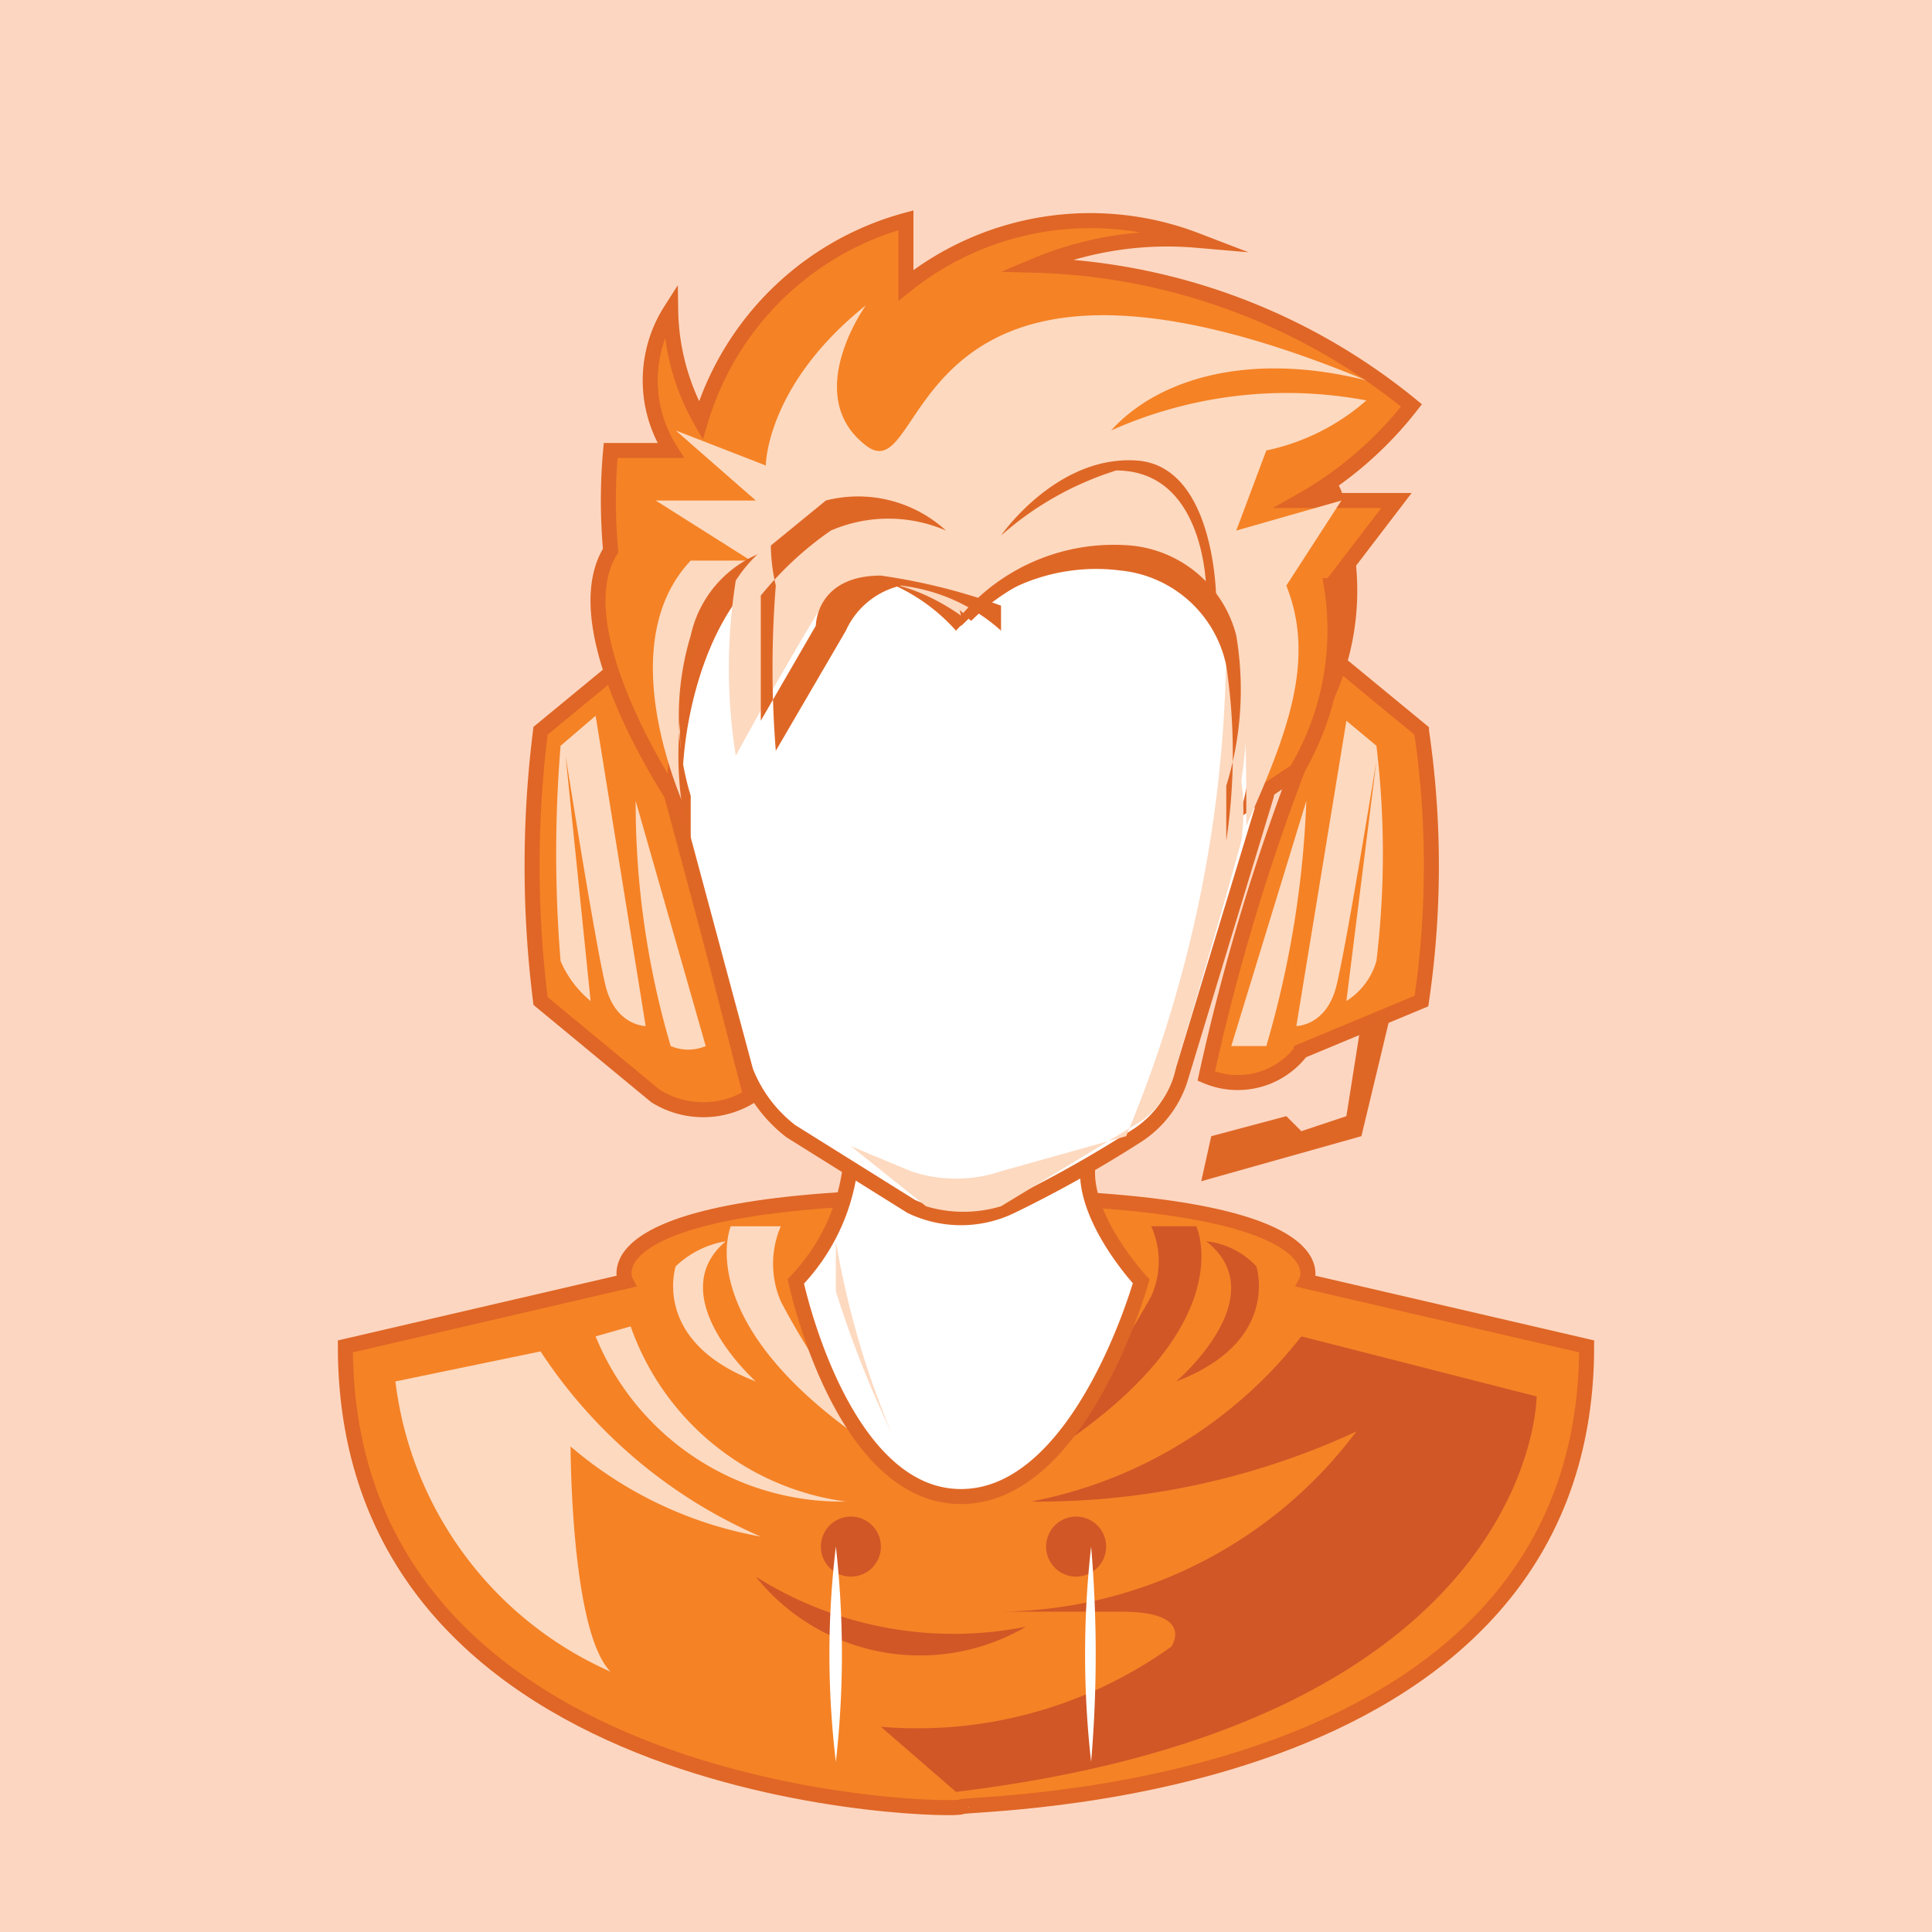 <svg xmlns="http://www.w3.org/2000/svg" viewBox="0 0 3.86 3.86"><defs><style>.cls-1{fill:#fdd6c1;}.cls-2{fill:#f58225;stroke:#df6626;}.cls-2,.cls-6{stroke-miterlimit:10;stroke-width:0.03px;}.cls-3{fill:#fdd9bf;}.cls-4{fill:#d15727;}.cls-5,.cls-6{fill:#fff;}.cls-6{stroke:#df6726;}.cls-7{fill:#df6726;}</style></defs><title>creator2Asset 21</title><g id="Layer_2" data-name="Layer 2"><g id="Layer_1-2" data-name="Layer 1"><rect class="cls-1" width="3.86" height="3.86"/><path class="cls-2" d="M1.92,2.39c-.76,0-.67.17-.67.17l-.56.13c0,.92,1.23.93,1.23.92s1.25,0,1.25-.92l-.56-.13S2.7,2.39,1.92,2.39Z"/><path class="cls-3" d="M1.08,2.7a1,1,0,0,0,.44.37.8.8,0,0,1-.38-.18s0,.37.08.45a.73.73,0,0,1-.43-.58Z"/><path class="cls-3" d="M1.26,2.65A.53.53,0,0,0,1.69,3a.53.53,0,0,1-.5-.33Z"/><path class="cls-3" d="M1.35,2.53s-.05.15.16.23c0,0-.19-.17-.06-.28A.19.19,0,0,0,1.35,2.53Z"/><path class="cls-3" d="M1.79,2.92a1.4,1.4,0,0,1-.23-.32.19.19,0,0,1,0-.15l-.1,0S1.37,2.66,1.79,2.92Z"/><path class="cls-4" d="M2.51,2.53s.05.15-.16.23c0,0,.2-.17.06-.28A.16.16,0,0,1,2.51,2.53Z"/><path class="cls-4" d="M2.07,2.92a2,2,0,0,0,.23-.33.17.17,0,0,0,0-.14l.09,0S2.49,2.66,2.07,2.92Z"/><path class="cls-4" d="M1.51,3.15a.74.74,0,0,0,.54.1A.42.42,0,0,1,1.51,3.15Z"/><path class="cls-4" d="M1.76,3.45a.87.87,0,0,0,.58-.16s.05-.07-.1-.07H2a.9.9,0,0,0,.71-.36A1.51,1.51,0,0,1,2.06,3a.9.9,0,0,0,.54-.33l.47.12s0,.65-1.16.79Z"/><circle class="cls-4" cx="1.7" cy="3.09" r="0.06"/><path class="cls-5" d="M1.67,3.09a1.8,1.8,0,0,0,0,.43,1.92,1.92,0,0,0,0-.43S1.7,3,1.67,3.09Z"/><circle class="cls-4" cx="2.15" cy="3.09" r="0.06"/><path class="cls-5" d="M2.18,3.09a2.53,2.53,0,0,1,0,.43,1.92,1.92,0,0,1,0-.43S2.14,3,2.18,3.09Z"/><path class="cls-2" d="M1.5,2.19a.18.18,0,0,1-.19,0L1.08,2a2.16,2.16,0,0,1,0-.54l.17-.14V1c0-.1.11-.09.22-.09h1s.2,0,.2.1a2.26,2.26,0,0,1,0,.31l.17.14a1.85,1.85,0,0,1,0,.54l-.24.1a.16.16,0,0,1-.19.05,4.34,4.34,0,0,1,.25-.78.51.51,0,0,0,0-.38H1.31a.19.19,0,0,0-.07.19,2.36,2.36,0,0,0,.08.31Z"/><path class="cls-6" d="M1.7,2.32a.4.4,0,0,1-.11.24s.09.43.33.43.36-.43.36-.43-.14-.15-.1-.26Z"/><path class="cls-3" d="M1.67,2.58l0-.1a1.73,1.73,0,0,0,.11.38A2.12,2.12,0,0,1,1.67,2.58Z"/><path class="cls-6" d="M1.31,1.47l.18.67a.28.28,0,0,0,.09.12l.24.15a.23.23,0,0,0,.2,0,2.44,2.44,0,0,0,.25-.14.21.21,0,0,0,.09-.12l.17-.56s.09-.46-.16-.51a.55.55,0,0,0-.45.15s-.24-.21-.4-.12S1.29,1.31,1.31,1.47Z"/><path class="cls-3" d="M2.69,1.44l-.1.61s.06,0,.08-.08.08-.45.08-.45L2.69,2a.14.14,0,0,0,.06-.08,1.8,1.8,0,0,0,0-.43Z"/><path class="cls-3" d="M2.61,1.6l-.15.49s.06,0,.07,0A2,2,0,0,0,2.61,1.6Z"/><path class="cls-3" d="M1.19,1.43l.1.62s-.06,0-.08-.08-.08-.46-.08-.46L1.18,2a.21.21,0,0,1-.06-.08,2.63,2.63,0,0,1,0-.43Z"/><path class="cls-3" d="M1.27,1.6l.14.49a.09.09,0,0,1-.07,0A1.72,1.72,0,0,1,1.27,1.6Z"/><polygon class="cls-7" points="2.72 2.04 2.69 2.23 2.6 2.26 2.57 2.23 2.42 2.27 2.4 2.36 2.72 2.27 2.78 2.02 2.72 2.04"/><path class="cls-2" d="M1.35,1.6s-.23-.34-.13-.5a1.11,1.11,0,0,1,0-.2l.12,0a.26.26,0,0,1,0-.28.46.46,0,0,0,.06.22.59.59,0,0,1,.41-.4l0,.13A.59.59,0,0,1,2.39.48a.68.68,0,0,0-.32.05,1.24,1.24,0,0,1,.75.28A.74.74,0,0,1,2.6,1l.19,0-.13.17a.55.55,0,0,1-.07.37L2.5,1.6a.7.7,0,0,0,0-.32s0-.09-.16-.16a.42.42,0,0,0-.4.1S1.7,1,1.54,1.11,1.34,1.49,1.35,1.6Z"/><path class="cls-3" d="M1.35.86l.18.07s0-.16.2-.32c0,0-.13.18,0,.28s.06-.52,1-.13c-.24-.06-.42,0-.51.1A.86.86,0,0,1,2.73.8a.44.44,0,0,1-.2.1l-.06.16L2.68,1l-.11.17c.06.15,0,.3-.08.48,0-.22,0-.36-.07-.47a.34.34,0,0,0-.14-.08.37.37,0,0,0-.35.13.5.5,0,0,0-.37-.13s-.28.07-.18.54c0,0-.17-.34,0-.52l.12,0L1.31,1l.2,0Z"/><path class="cls-3" d="M2.45,1.27a2.58,2.58,0,0,1-.2,1L2,2.34a.28.28,0,0,1-.18,0L1.7,2.29l.15.12a.26.26,0,0,0,.15,0s.28-.17.28-.17a.17.17,0,0,0,.07-.11s.09-.3.13-.45a.43.43,0,0,0,0-.12S2.52,1.32,2.45,1.27Z"/><path class="cls-7" d="M2.47,1.27a.24.24,0,0,0-.21-.18.4.4,0,0,0-.34.14.37.37,0,0,0-.34-.14.23.23,0,0,0-.2.18.55.55,0,0,0,0,.32l0,.1a.67.67,0,0,1,0-.36.24.24,0,0,1,.2-.19.37.37,0,0,1,.33.12h0a.38.38,0,0,1,.33-.12.24.24,0,0,1,.21.19,1.18,1.18,0,0,1,0,.35l0-.11A.65.65,0,0,0,2.47,1.27Z"/><path class="cls-3" d="M1.92,1.23s-.2-.15-.29,0-.16.28-.16.28a1.12,1.12,0,0,1,0-.35.28.28,0,0,1,.42-.06Z"/><path class="cls-7" d="M1.54,1.09,1.65,1a.26.26,0,0,1,.24.06.29.29,0,0,0-.23,0,.67.67,0,0,0-.14.13s0,0,0,.25l.11-.19s0-.1.13-.1A1.2,1.2,0,0,1,2,1.21l0,.05a.36.36,0,0,0-.2-.09.16.16,0,0,0-.11.09l-.14.24a2.08,2.08,0,0,1,0-.33A.37.37,0,0,1,1.54,1.09Z"/><path class="cls-7" d="M2.43,1.2s0-.27-.16-.28S2,1.07,2,1.07A.63.63,0,0,1,2.23.94c.18,0,.18.24.18.24Z"/></g></g></svg>
